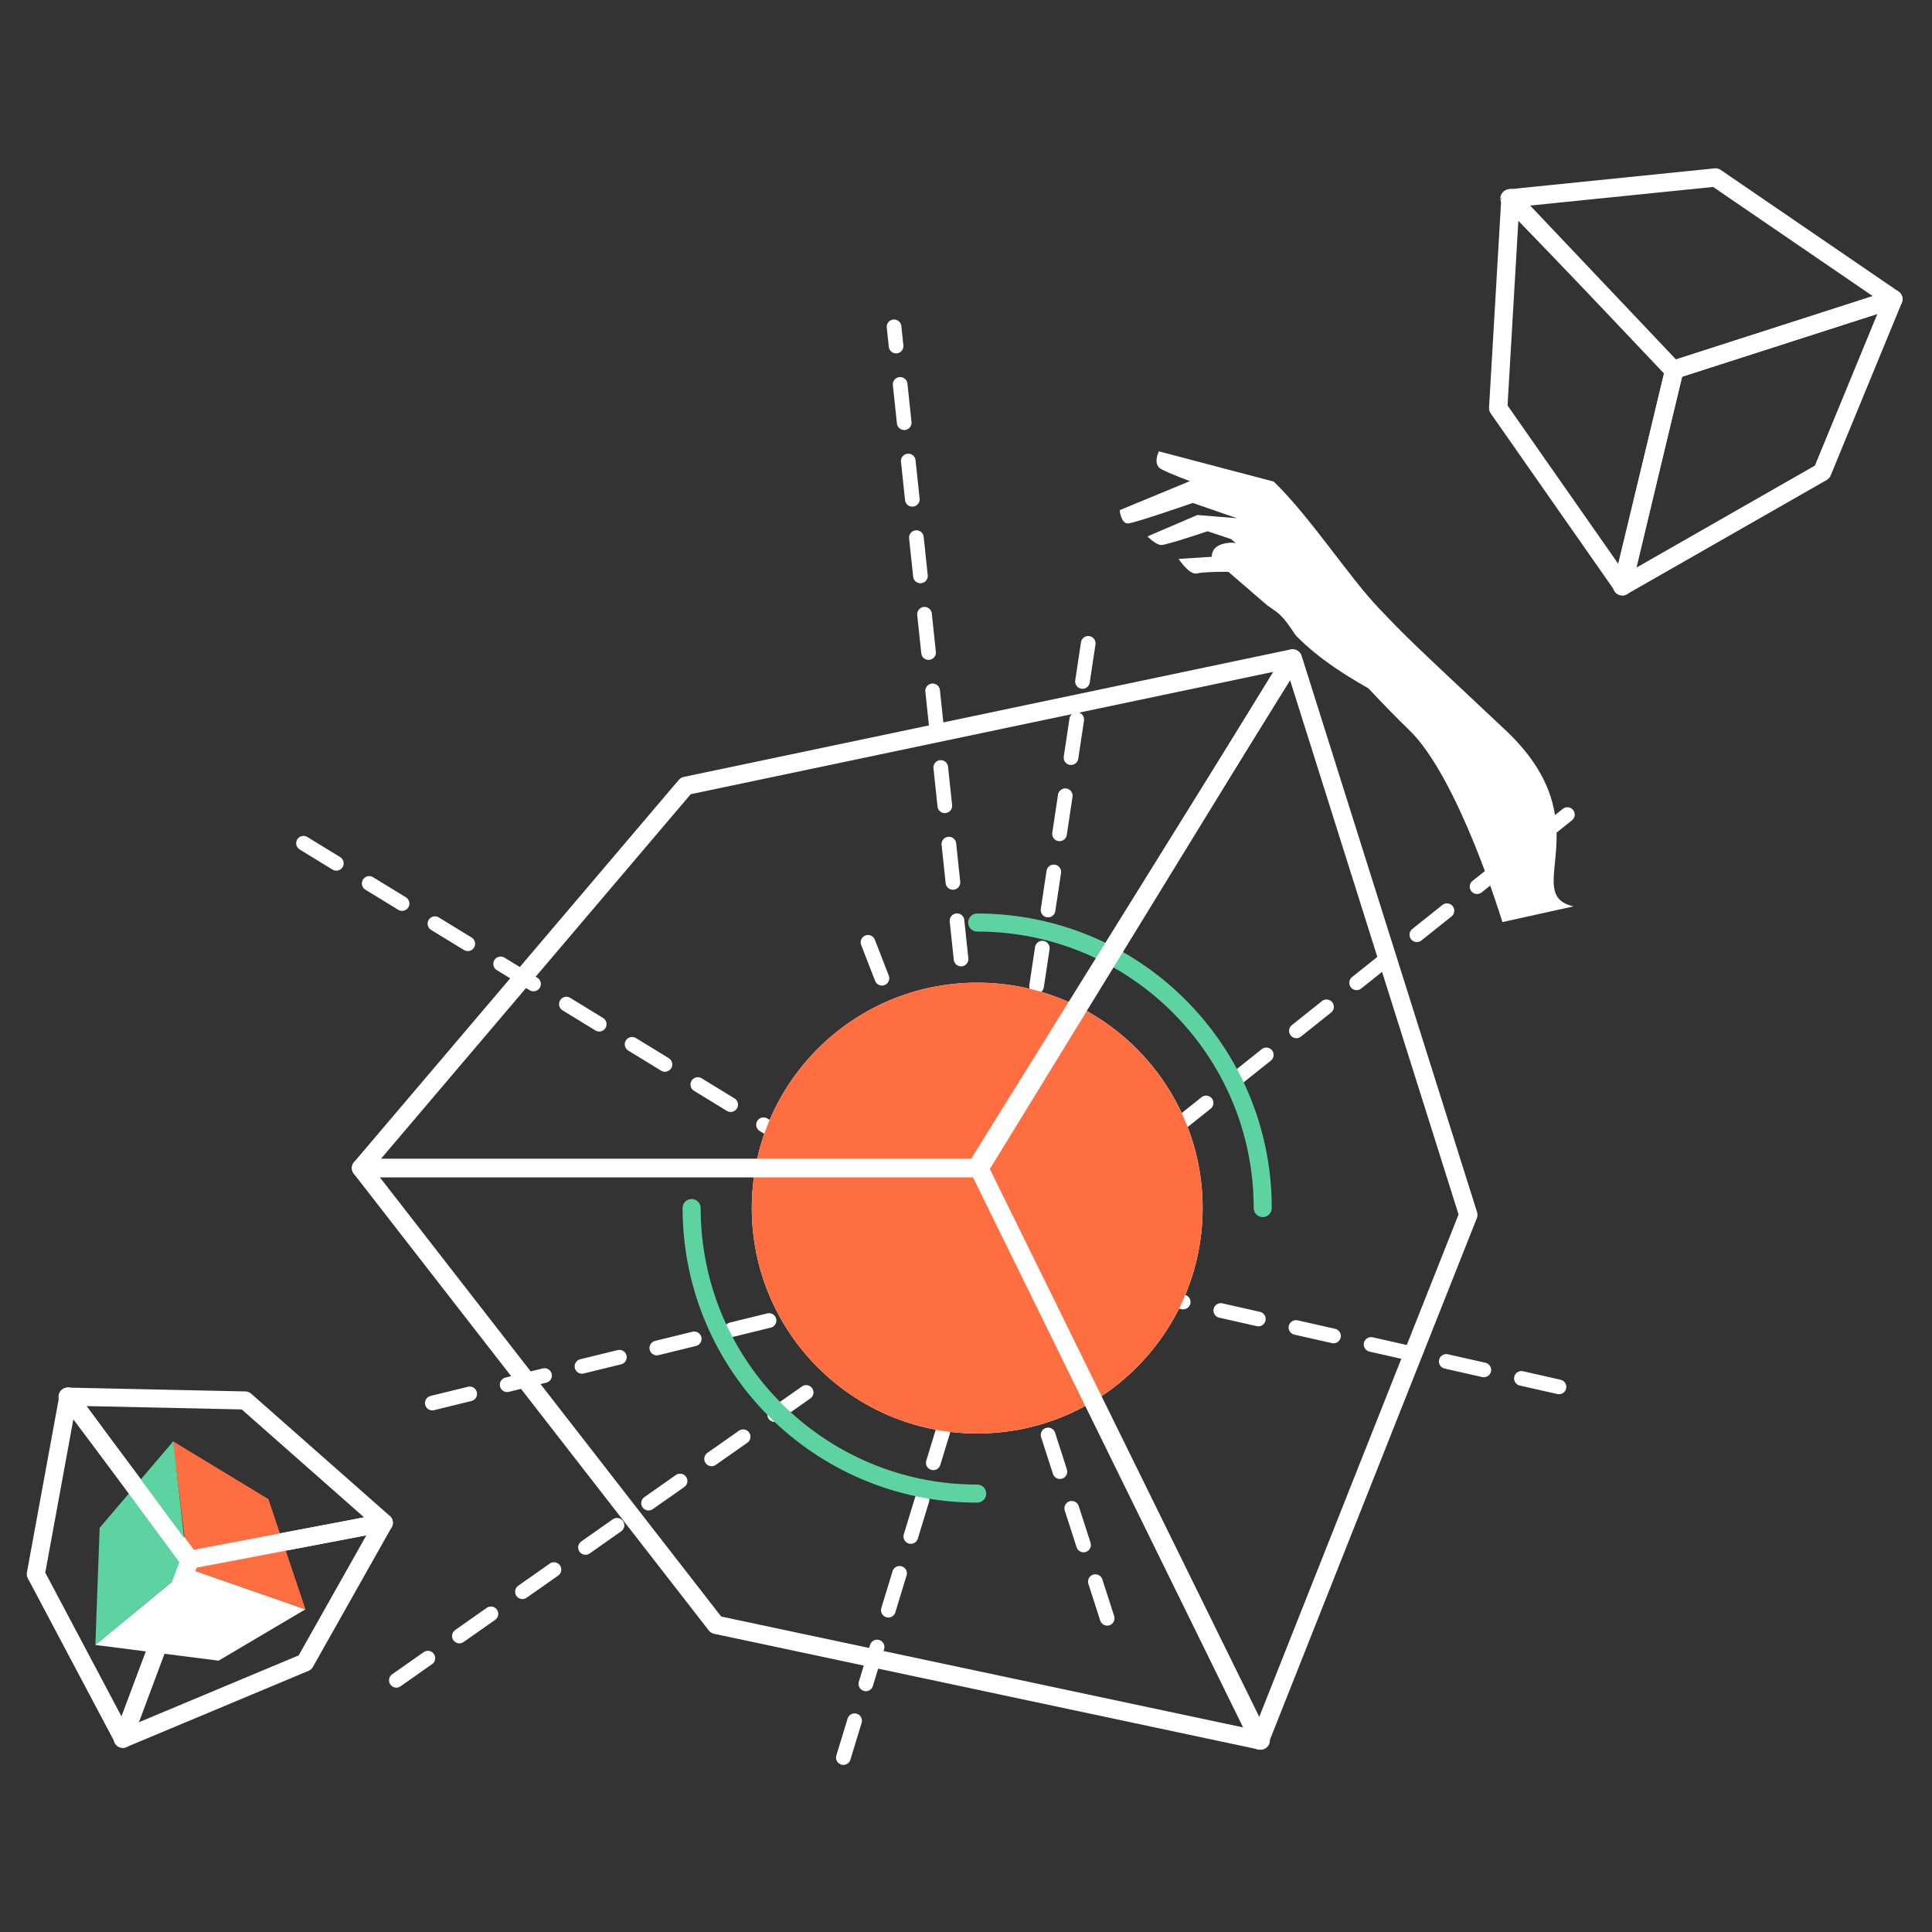 <svg width="500" height="500" viewBox="0 0 500 500" fill="none" xmlns="http://www.w3.org/2000/svg">
<rect x="0" y="0" width="500" height="500" fill="#333333" stroke="none"/>
<path d="M407.242 234.559C393.253 231.459 415.111 212.9 389.597 188.937C364.083 164.974 364.48 165.411 356.77 157.324C349.06 149.237 339.045 133.718 329.646 124.638L299.92 116.809C299.92 116.809 298.509 119.492 299.979 121.022C300.516 121.578 303.894 122.989 307.928 124.519L289.766 132.029C289.766 132.029 290.123 135.566 291.932 135.467C293.74 135.368 308.683 130.162 308.683 130.162L320.128 134.116L309.875 133.281L296.959 138.825C296.959 138.825 299.145 141.07 300.575 141.05C302.006 141.031 312.518 137.494 312.518 137.494L318.618 139.52L329.607 149.237L316.929 143.872L305.026 144.647C305.026 144.647 307.788 148.899 309.776 148.402C311.763 147.906 318.34 147.985 318.34 147.985L336.184 157.92C336.184 157.92 351.902 176.598 364.699 188.937C377.495 201.276 388.822 238.632 388.822 238.632L407.242 234.559Z" fill="white"/>
<path d="M335.296 164.378C347.04 176.698 369.335 185.44 370.746 186.235L355.207 157.682L338.456 151.82C336.707 150.966 332.554 150.469 329.057 148.224C325.559 145.979 323.274 140.037 318.108 140.475C312.941 140.932 313.657 144.329 313.657 144.329L327.924 156.629C331.004 158.854 331.6 158.755 335.296 164.378Z" fill="white"/>
<path d="M252.901 370.986C285.122 370.986 311.242 344.867 311.242 312.647C311.242 280.428 285.122 254.309 252.901 254.309C220.681 254.309 194.561 280.428 194.561 312.647C194.561 344.867 220.681 370.986 252.901 370.986Z" fill="white"/>
<path d="M281.631 166.504L257.607 325.98M257.587 325.98L99.733 436.855M257.587 325.98L409.977 360.395M257.587 325.98L257.11 327.53M218.263 454.857L257.11 327.51M257.13 327.51L224.284 242.964M257.13 327.51L105.198 364.747M257.13 327.51L70.781 213.477M257.13 327.51L231.377 84.58M257.13 327.51L257.607 328.961M286.539 418.813L257.587 328.981M257.587 328.981L413.255 204.734" stroke="white" stroke-width="3.795" stroke-miterlimit="10" stroke-linecap="round" stroke-linejoin="round" stroke-dasharray="9.97 9.97"/>
<path d="M252.901 370.986C285.122 370.986 311.242 344.867 311.242 312.647C311.242 280.428 285.122 254.309 252.901 254.309C220.681 254.309 194.561 280.428 194.561 312.647C194.561 344.867 220.681 370.986 252.901 370.986Z" fill="#FF6E41"/>
<path d="M252.894 386.543C212.079 386.543 178.994 353.459 178.994 312.646M326.794 312.646C326.794 271.834 293.709 238.75 252.894 238.75" stroke="#5CD3A1" stroke-width="4.676" stroke-miterlimit="10" stroke-linecap="round" stroke-linejoin="round"/>
<path d="M334.411 170.418L177.471 203.383L93.438 302.295H253.537L334.411 170.418ZM419.816 151.74L471.58 122.154L490 77.427L433.348 95.647L419.816 151.74Z" stroke="white" stroke-width="4.748" stroke-linejoin="round"/>
<path d="M326.264 450.446L185.3 420.502L93.438 302.295H253.398L326.264 450.446ZM390.666 51.357L443.979 45.933L490 77.407L433.368 95.627C433.368 95.647 390.666 51.357 390.666 51.357Z" stroke="white" stroke-width="4.748" stroke-linejoin="round"/>
<path d="M326.023 450.445L379.993 314.395L334.588 170.417L252.998 301.718L326.023 450.445Z" stroke="white" stroke-width="4.748" stroke-linejoin="round"/>
<path d="M24.639 425.708L56.571 429.782L79.045 416.489L48.702 405.918C48.722 405.938 24.639 425.708 24.639 425.708Z" fill="white"/>
<path d="M31.748 450.008L78.941 430.258L99.329 394.094L49.155 403.652C49.175 403.652 31.748 450.008 31.748 450.008Z" stroke="white" stroke-width="4.676" stroke-miterlimit="10" stroke-linecap="round" stroke-linejoin="round"/>
<path d="M44.727 372.971L69.466 387.973L79.063 416.506L48.74 405.935L44.727 372.971Z" fill="#FF6E41"/>
<path d="M17.48 361.448L63.462 362.441L99.348 394.094L49.194 403.652L17.48 361.448Z" stroke="white" stroke-width="4.676" stroke-miterlimit="10" stroke-linecap="round" stroke-linejoin="round"/>
<path d="M44.827 373.013L25.791 395.406L24.678 425.728L48.543 406.037L44.827 373.013Z" fill="#5CD3A1"/>
<path d="M17.693 361.409L9.268 407.368L31.861 449.989L49.049 403.911L17.693 361.409Z" stroke="white" stroke-width="4.676" stroke-miterlimit="10" stroke-linecap="round" stroke-linejoin="round"/>
<path d="M390.914 51.277L387.734 105.621L419.945 151.7L433.239 95.945L390.914 51.277Z" stroke="white" stroke-width="4.748" stroke-linejoin="round"/>
</svg>
